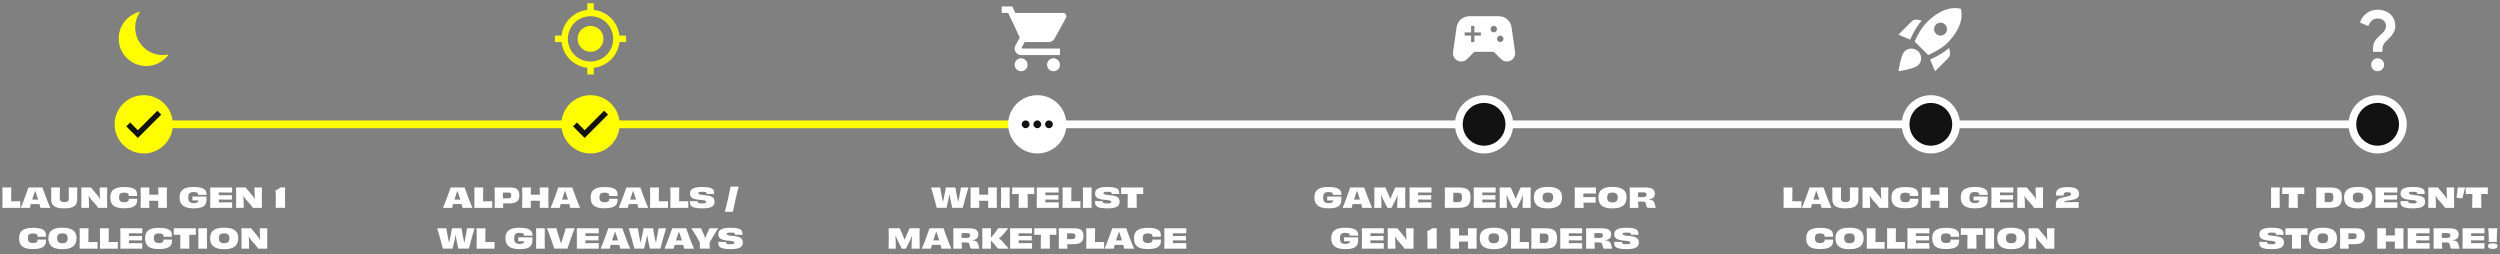 <svg width="1287" height="131" viewBox="0 0 1287 131" fill="none" xmlns="http://www.w3.org/2000/svg">
<rect x="0" y="0" width="1287" height="131" fill="#808080" stroke="none"/>
<path d="M1.235 96.5C1.277 97.508 1.291 99.384 1.291 101.75C1.291 103.99 1.249 106.09 1.235 107H10.475C10.461 106.426 10.447 105.866 10.447 105.292C10.447 104.718 10.461 104.144 10.475 103.584C8.907 103.626 7.087 103.626 5.743 103.626C5.743 103.052 5.743 102.422 5.743 101.792C5.757 99.468 5.771 97.284 5.813 96.5H1.235ZM18.092 102.758C17.672 102.758 17.14 102.758 16.58 102.744C16.874 101.806 17.196 100.854 17.476 100.014C17.742 99.286 17.952 98.67 18.106 98.18C18.26 98.67 18.456 99.3 18.736 99.986C19.044 100.84 19.352 101.806 19.646 102.758H18.092ZM25.876 107C24.63 104.298 22.334 98.068 21.816 96.5H14.634C14.144 98.054 11.876 104.326 10.686 107H15.376C15.446 106.58 15.628 105.894 15.866 105.068C16.692 105.068 17.504 105.068 18.092 105.068C18.708 105.068 19.506 105.068 20.318 105.068C20.556 105.922 20.71 106.622 20.766 107H25.876ZM35.38 96.5C35.408 98.096 35.437 100.658 35.437 102.128C35.437 103.458 34.806 104.046 33.154 104.046C31.488 104.046 30.761 103.458 30.761 102.128C30.761 100.658 30.788 98.096 30.845 96.5H26.323C26.351 97.382 26.378 98.25 26.378 99.566C26.378 100.35 26.351 101.554 26.351 102.394C26.351 105.712 27.933 107.252 33.056 107.252C38.194 107.252 39.748 105.712 39.748 102.394C39.748 101.554 39.721 100.35 39.721 99.566C39.721 98.25 39.748 97.382 39.791 96.5H35.38ZM51.305 96.5C51.375 97.27 51.417 98.922 51.417 100.49C51.431 101.106 51.459 101.834 51.529 102.604L51.501 102.618C51.249 102.072 50.927 101.554 50.605 101.078C49.415 99.594 47.203 97.144 46.881 96.5H41.869C41.925 97.914 41.911 99.524 41.911 101.75C41.911 103.99 41.883 105.586 41.869 107H45.803C45.775 106.44 45.775 105.11 45.747 103.178C45.719 102.352 45.691 101.554 45.621 100.7C45.943 101.302 46.349 101.904 46.769 102.506C48.099 104.018 50.003 106.09 50.549 107H55.169C55.127 105.642 55.127 104.06 55.127 101.736C55.127 99.51 55.155 97.62 55.183 96.5H51.305ZM66.278 100.896C66.936 100.882 67.706 100.882 68.42 100.882C69.134 100.882 69.848 100.882 70.562 100.896C70.59 100.588 70.604 100.294 70.604 100.028C70.604 97.382 68.532 96.29 63.87 96.29C59.124 96.29 56.786 97.802 56.786 101.596C56.786 105.586 58.844 107.21 63.856 107.21C68.77 107.21 70.646 105.838 70.646 102.954C70.646 102.758 70.632 102.548 70.618 102.324C69.904 102.338 69.176 102.338 68.462 102.338C67.748 102.338 66.95 102.338 66.292 102.324V102.66C66.292 103.556 65.662 104.116 63.954 104.116C62.106 104.116 61.294 103.388 61.294 101.596C61.294 99.72 62.064 99.202 63.87 99.16C65.522 99.16 66.278 99.552 66.278 100.644V100.896ZM81.442 96.5C81.484 97.466 81.498 98.964 81.512 100.21C80.784 100.238 79.972 100.238 79.16 100.238C78.362 100.238 77.55 100.238 76.822 100.21C76.822 98.964 76.836 97.48 76.878 96.5H72.384C72.454 97.97 72.454 99.538 72.454 101.75C72.454 103.976 72.454 105.488 72.384 107H76.878C76.836 106.02 76.822 104.564 76.822 103.36C77.55 103.346 78.362 103.346 79.16 103.346C79.972 103.346 80.784 103.346 81.512 103.374C81.498 104.564 81.484 106.006 81.442 107H85.936C85.894 105.488 85.866 103.976 85.866 101.75C85.866 99.538 85.894 97.956 85.936 96.5H81.442ZM106.288 101.162C105.042 101.204 103.852 101.19 102.914 101.19C101.864 101.19 100.436 101.19 99.037 101.162C99.05 101.442 99.05 101.792 99.05 102.198C99.05 102.422 99.05 102.982 99.037 103.192C99.933 103.164 101.094 103.15 102.144 103.15C101.962 104.158 101.29 104.578 99.764 104.578C97.665 104.578 96.922 103.682 96.922 101.708C96.922 99.594 97.707 98.866 99.611 98.866C101.248 98.866 101.962 99.216 101.962 100.07C101.962 100.154 101.948 100.252 101.948 100.35C102.494 100.322 103.25 100.308 104.062 100.308C104.86 100.308 105.686 100.322 106.302 100.35C106.316 100.182 106.316 100.014 106.316 99.846C106.316 97.564 104.44 96.248 99.624 96.248C94.879 96.248 92.428 97.746 92.428 101.638C92.428 105.502 94.865 107.252 99.653 107.252C105.63 107.252 106.554 105.278 106.288 101.162ZM108.205 96.5C108.261 97.9 108.261 99.524 108.261 101.75C108.261 103.99 108.261 105.572 108.205 107H119.517C119.503 106.636 119.503 106.076 119.503 105.628C119.503 105.11 119.503 104.508 119.517 104.158C117.543 104.172 114.519 104.186 112.643 104.186V102.716C114.785 102.716 117.669 102.744 119.363 102.772C119.363 102.198 119.363 100.994 119.377 100.462C117.641 100.504 114.799 100.504 112.643 100.504V99.09C114.505 99.09 117.361 99.104 119.517 99.118C119.489 98.796 119.489 98.222 119.489 97.774C119.489 97.34 119.503 96.808 119.517 96.5H108.205ZM130.971 96.5C131.041 97.27 131.083 98.922 131.083 100.49C131.097 101.106 131.125 101.834 131.195 102.604L131.167 102.618C130.915 102.072 130.593 101.554 130.271 101.078C129.081 99.594 126.869 97.144 126.547 96.5H121.535C121.591 97.914 121.577 99.524 121.577 101.75C121.577 103.99 121.549 105.586 121.535 107H125.469C125.441 106.44 125.441 105.11 125.413 103.178C125.385 102.352 125.357 101.554 125.287 100.7C125.609 101.302 126.015 101.904 126.435 102.506C127.765 104.018 129.669 106.09 130.215 107H134.835C134.793 105.642 134.793 104.06 134.793 101.736C134.793 99.51 134.821 97.62 134.849 96.5H130.971ZM141.962 107.014C142.97 106.972 143.698 106.972 144.356 106.972C145.028 106.972 145.728 106.972 146.778 107C146.736 105.544 146.722 103.976 146.722 101.75C146.722 99.51 146.736 97.76 146.778 96.5C146.512 96.514 146.106 96.514 145.672 96.514C145.308 96.514 144.93 96.514 144.482 96.5C143.754 97.06 142.872 97.62 141.85 97.984C141.892 98.572 142.004 99.482 142.004 101.75C142.004 103.99 141.99 105.53 141.962 107.014ZM19.322 121.896C19.98 121.882 20.75 121.882 21.463 121.882C22.177 121.882 22.892 121.882 23.605 121.896C23.634 121.588 23.648 121.294 23.648 121.028C23.648 118.382 21.576 117.29 16.913 117.29C12.168 117.29 9.83 118.802 9.83 122.596C9.83 126.586 11.887 128.21 16.899 128.21C21.814 128.21 23.689 126.838 23.689 123.954C23.689 123.758 23.675 123.548 23.662 123.324C22.948 123.338 22.22 123.338 21.506 123.338C20.791 123.338 19.994 123.338 19.335 123.324V123.66C19.335 124.556 18.706 125.116 16.997 125.116C15.149 125.116 14.338 124.388 14.338 122.596C14.338 120.72 15.107 120.202 16.913 120.16C18.566 120.16 19.322 120.552 19.322 121.644V121.896ZM39.4 122.596C39.4 118.858 37.006 117.22 32.12 117.22C27.234 117.22 24.91 118.858 24.91 122.596C24.91 126.306 26.968 128.28 32.106 128.28C37.258 128.28 39.4 126.306 39.4 122.596ZM32.12 125.214C30.188 125.214 29.404 124.374 29.404 122.624C29.404 120.888 30.202 120.132 32.12 120.132C34.052 120.132 34.836 120.902 34.836 122.624C34.836 124.36 34.066 125.214 32.12 125.214ZM40.986 117.5C41.028 118.508 41.042 120.384 41.042 122.75C41.042 124.99 41 127.09 40.986 128H50.226C50.212 127.426 50.198 126.866 50.198 126.292C50.198 125.718 50.212 125.144 50.226 124.584C48.658 124.626 46.838 124.626 45.494 124.626C45.494 124.052 45.494 123.422 45.494 122.792C45.508 120.468 45.522 118.284 45.564 117.5H40.986ZM51.445 117.5C51.487 118.508 51.501 120.384 51.501 122.75C51.501 124.99 51.459 127.09 51.445 128H60.685C60.671 127.426 60.657 126.866 60.657 126.292C60.657 125.718 60.671 125.144 60.685 124.584C59.117 124.626 57.297 124.626 55.953 124.626C55.953 124.052 55.953 123.422 55.953 122.792C55.967 120.468 55.981 118.284 56.023 117.5H51.445ZM61.932 117.5C61.988 118.9 61.988 120.524 61.988 122.75C61.988 124.99 61.988 126.572 61.932 128H73.244C73.23 127.636 73.23 127.076 73.23 126.628C73.23 126.11 73.23 125.508 73.244 125.158C71.27 125.172 68.246 125.186 66.37 125.186V123.716C68.512 123.716 71.396 123.744 73.09 123.772C73.09 123.198 73.09 121.994 73.104 121.462C71.368 121.504 68.526 121.504 66.37 121.504V120.09C68.232 120.09 71.088 120.104 73.244 120.118C73.216 119.796 73.216 119.222 73.216 118.774C73.216 118.34 73.23 117.808 73.244 117.5H61.932ZM84.195 121.896C84.853 121.882 85.623 121.882 86.337 121.882C87.051 121.882 87.765 121.882 88.479 121.896C88.507 121.588 88.521 121.294 88.521 121.028C88.521 118.382 86.449 117.29 81.787 117.29C77.041 117.29 74.703 118.802 74.703 122.596C74.703 126.586 76.761 128.21 81.773 128.21C86.687 128.21 88.563 126.838 88.563 123.954C88.563 123.758 88.549 123.548 88.535 123.324C87.821 123.338 87.093 123.338 86.379 123.338C85.665 123.338 84.867 123.338 84.209 123.324V123.66C84.209 124.556 83.579 125.116 81.871 125.116C80.023 125.116 79.211 124.388 79.211 122.596C79.211 120.72 79.981 120.202 81.787 120.16C83.439 120.16 84.195 120.552 84.195 121.644V121.896ZM89.433 117.5C89.447 117.934 89.447 118.578 89.447 119.166C89.447 119.74 89.447 120.44 89.433 120.902C90.623 120.874 91.785 120.874 92.863 120.86C92.849 124.192 92.821 127.272 92.779 128.014C93.437 127.972 94.417 127.972 95.131 127.972C95.845 127.972 96.853 127.972 97.469 128.014C97.427 127.258 97.413 124.178 97.413 120.86C98.491 120.874 99.653 120.874 100.829 120.902C100.801 120.44 100.801 119.74 100.801 119.166C100.801 118.578 100.801 117.92 100.829 117.5H89.433ZM106.566 128C106.538 126.418 106.524 124.948 106.524 122.736C106.524 120.496 106.524 119.04 106.566 117.5H102.086C102.128 119.054 102.128 120.524 102.128 122.75C102.128 124.976 102.128 126.432 102.086 128H106.566ZM122.662 122.596C122.662 118.858 120.268 117.22 115.382 117.22C110.496 117.22 108.172 118.858 108.172 122.596C108.172 126.306 110.23 128.28 115.368 128.28C120.52 128.28 122.662 126.306 122.662 122.596ZM115.382 125.214C113.45 125.214 112.666 124.374 112.666 122.624C112.666 120.888 113.464 120.132 115.382 120.132C117.314 120.132 118.098 120.902 118.098 122.624C118.098 124.36 117.328 125.214 115.382 125.214ZM133.726 117.5C133.796 118.27 133.838 119.922 133.838 121.49C133.852 122.106 133.88 122.834 133.95 123.604L133.922 123.618C133.67 123.072 133.348 122.554 133.026 122.078C131.836 120.594 129.624 118.144 129.302 117.5H124.29C124.346 118.914 124.332 120.524 124.332 122.75C124.332 124.99 124.304 126.586 124.29 128H128.224C128.196 127.44 128.196 126.11 128.168 124.178C128.14 123.352 128.112 122.554 128.042 121.7C128.364 122.302 128.77 122.904 129.19 123.506C130.52 125.018 132.424 127.09 132.97 128H137.59C137.548 126.642 137.548 125.06 137.548 122.736C137.548 120.51 137.576 118.62 137.604 117.5H133.726Z" fill="white"/>
<path d="M235.446 102.758C235.026 102.758 234.494 102.758 233.934 102.744C234.228 101.806 234.55 100.854 234.83 100.014C235.096 99.286 235.306 98.67 235.46 98.18C235.614 98.67 235.81 99.3 236.09 99.986C236.398 100.84 236.706 101.806 237 102.758H235.446ZM243.23 107C241.984 104.298 239.688 98.068 239.17 96.5H231.988C231.498 98.054 229.23 104.326 228.04 107H232.73C232.8 106.58 232.982 105.894 233.22 105.068C234.046 105.068 234.858 105.068 235.446 105.068C236.062 105.068 236.86 105.068 237.672 105.068C237.91 105.922 238.064 106.622 238.12 107H243.23ZM244.182 96.5C244.224 97.508 244.238 99.384 244.238 101.75C244.238 103.99 244.196 106.09 244.182 107H253.422C253.408 106.426 253.394 105.866 253.394 105.292C253.394 104.718 253.408 104.144 253.422 103.584C251.854 103.626 250.034 103.626 248.69 103.626C248.69 103.052 248.69 102.422 248.69 101.792C248.704 99.468 248.718 97.284 248.76 96.5H244.182ZM261.249 102.114C260.297 102.114 259.443 102.1 258.925 102.1C258.911 101.176 258.911 100.182 258.911 99.132C259.667 99.118 260.829 99.104 261.319 99.104C262.663 99.104 263.195 99.426 263.195 100.588C263.195 101.722 262.705 102.114 261.249 102.114ZM254.627 96.5C254.669 97.97 254.697 99.524 254.697 101.75C254.697 103.99 254.669 105.474 254.627 107H259.093C259.037 106.356 258.995 105.586 258.967 104.69C260.129 104.718 261.025 104.718 262.019 104.718C265.897 104.718 267.367 103.472 267.367 100.476C267.367 97.312 265.561 96.5 262.425 96.5H254.627ZM277.864 96.5C277.906 97.466 277.92 98.964 277.934 100.21C277.206 100.238 276.394 100.238 275.582 100.238C274.784 100.238 273.972 100.238 273.244 100.21C273.244 98.964 273.258 97.48 273.3 96.5H268.806C268.876 97.97 268.876 99.538 268.876 101.75C268.876 103.976 268.876 105.488 268.806 107H273.3C273.258 106.02 273.244 104.564 273.244 103.36C273.972 103.346 274.784 103.346 275.582 103.346C276.394 103.346 277.206 103.346 277.934 103.374C277.92 104.564 277.906 106.006 277.864 107H282.358C282.316 105.488 282.288 103.976 282.288 101.75C282.288 99.538 282.316 97.956 282.358 96.5H277.864ZM290.858 102.758C290.438 102.758 289.906 102.758 289.346 102.744C289.64 101.806 289.962 100.854 290.242 100.014C290.508 99.286 290.718 98.67 290.872 98.18C291.026 98.67 291.222 99.3 291.502 99.986C291.81 100.84 292.118 101.806 292.412 102.758H290.858ZM298.642 107C297.396 104.298 295.1 98.068 294.582 96.5H287.4C286.91 98.054 284.642 104.326 283.452 107H288.142C288.212 106.58 288.394 105.894 288.632 105.068C289.458 105.068 290.27 105.068 290.858 105.068C291.474 105.068 292.272 105.068 293.084 105.068C293.322 105.922 293.476 106.622 293.532 107H298.642ZM313.573 100.896C314.231 100.882 315.001 100.882 315.715 100.882C316.429 100.882 317.143 100.882 317.857 100.896C317.885 100.588 317.899 100.294 317.899 100.028C317.899 97.382 315.827 96.29 311.165 96.29C306.419 96.29 304.081 97.802 304.081 101.596C304.081 105.586 306.139 107.21 311.151 107.21C316.065 107.21 317.941 105.838 317.941 102.954C317.941 102.758 317.927 102.548 317.913 102.324C317.199 102.338 316.471 102.338 315.757 102.338C315.043 102.338 314.245 102.338 313.587 102.324V102.66C313.587 103.556 312.957 104.116 311.249 104.116C309.401 104.116 308.589 103.388 308.589 101.596C308.589 99.72 309.359 99.202 311.165 99.16C312.817 99.16 313.573 99.552 313.573 100.644V100.896ZM325.913 102.758C325.493 102.758 324.961 102.758 324.401 102.744C324.695 101.806 325.017 100.854 325.297 100.014C325.563 99.286 325.773 98.67 325.927 98.18C326.081 98.67 326.277 99.3 326.557 99.986C326.865 100.84 327.173 101.806 327.467 102.758H325.913ZM333.697 107C332.451 104.298 330.155 98.068 329.637 96.5H322.455C321.965 98.054 319.697 104.326 318.507 107H323.197C323.267 106.58 323.449 105.894 323.687 105.068C324.513 105.068 325.325 105.068 325.913 105.068C326.529 105.068 327.327 105.068 328.139 105.068C328.377 105.922 328.531 106.622 328.587 107H333.697ZM334.649 96.5C334.691 97.508 334.705 99.384 334.705 101.75C334.705 103.99 334.663 106.09 334.649 107H343.889C343.875 106.426 343.861 105.866 343.861 105.292C343.861 104.718 343.875 104.144 343.889 103.584C342.321 103.626 340.501 103.626 339.157 103.626C339.157 103.052 339.157 102.422 339.157 101.792C339.171 99.468 339.185 97.284 339.227 96.5H334.649ZM345.108 96.5C345.15 97.508 345.164 99.384 345.164 101.75C345.164 103.99 345.122 106.09 345.108 107H354.348C354.334 106.426 354.32 105.866 354.32 105.292C354.32 104.718 354.334 104.144 354.348 103.584C352.78 103.626 350.96 103.626 349.616 103.626C349.616 103.052 349.616 102.422 349.616 101.792C349.63 99.468 349.644 97.284 349.686 96.5H345.108ZM359.124 103.542C358.732 103.57 358.228 103.584 357.682 103.584C356.8 103.584 355.876 103.528 355.232 103.472C355.204 103.738 355.19 103.99 355.19 104.228C355.19 106.314 356.688 107.252 361.588 107.252C366.278 107.252 367.846 106.118 367.846 103.864C367.846 101.666 366.614 100.812 362.652 100.462C359.782 100.21 359.53 99.888 359.53 99.398C359.53 98.978 359.894 98.726 361.546 98.726C363.464 98.726 363.828 99.02 363.828 99.622C363.828 99.692 363.828 99.79 363.814 99.874C364.164 99.86 364.738 99.846 365.34 99.846C366.138 99.846 367.076 99.874 367.622 99.916C367.636 99.692 367.636 99.482 367.636 99.272C367.636 97.186 366.25 96.248 361.392 96.248C356.996 96.248 355.218 97.368 355.218 99.594C355.218 101.554 356.226 102.576 360.594 102.912C363.24 103.094 363.534 103.444 363.534 103.99C363.534 104.466 363.184 104.732 361.378 104.732C359.628 104.732 359.124 104.438 359.124 103.71V103.542ZM373.134 109.044C373.764 109.03 374.576 109.03 375.22 109.03C375.626 109.03 376.634 109.03 377.278 109.044C377.698 106.706 379.798 97.438 380.26 96.038C379.616 96.066 378.678 96.066 378.16 96.066C377.558 96.066 376.816 96.066 376.13 96.038C375.864 97.662 373.862 106.664 373.134 109.044ZM240.453 117.5C240.313 118.522 239.823 121.14 239.431 123.128C239.277 123.814 239.179 124.402 239.095 124.906H239.011C238.913 124.416 238.801 123.814 238.619 123.128C238.157 121.14 237.723 118.438 237.597 117.5C237.079 117.514 235.973 117.528 235.301 117.528C234.573 117.528 233.229 117.514 232.669 117.5C232.557 118.522 231.997 121.14 231.605 123.072C231.465 123.716 231.325 124.332 231.213 124.85H231.129C231.017 124.346 230.905 123.73 230.779 123.1C230.373 121.168 229.855 118.242 229.771 117.5H225.025C225.921 120.006 227.489 126.166 227.993 128C228.427 127.986 229.253 127.972 230.653 127.972C231.521 127.972 232.501 128 232.977 128C233.201 127.048 233.649 125.2 234.041 123.548C234.209 122.792 234.363 121.882 234.489 121.084H234.601C234.713 121.868 234.853 122.736 234.993 123.506C235.357 125.284 235.777 127.146 235.959 128C236.351 127.986 237.401 127.972 238.773 127.972C239.809 127.972 240.719 127.986 241.363 128C241.769 126.418 243.477 119.992 244.303 117.5H240.453ZM245.351 117.5C245.393 118.508 245.407 120.384 245.407 122.75C245.407 124.99 245.365 127.09 245.351 128H254.591C254.577 127.426 254.563 126.866 254.563 126.292C254.563 125.718 254.577 125.144 254.591 124.584C253.023 124.626 251.203 124.626 249.859 124.626C249.859 124.052 249.859 123.422 249.859 122.792C249.873 120.468 249.887 118.284 249.929 117.5H245.351ZM274.061 122.162C272.815 122.204 271.625 122.19 270.687 122.19C269.637 122.19 268.209 122.19 266.809 122.162C266.823 122.442 266.823 122.792 266.823 123.198C266.823 123.422 266.823 123.982 266.809 124.192C267.705 124.164 268.867 124.15 269.917 124.15C269.735 125.158 269.063 125.578 267.537 125.578C265.437 125.578 264.695 124.682 264.695 122.708C264.695 120.594 265.479 119.866 267.383 119.866C269.021 119.866 269.735 120.216 269.735 121.07C269.735 121.154 269.721 121.252 269.721 121.35C270.267 121.322 271.023 121.308 271.835 121.308C272.633 121.308 273.459 121.322 274.075 121.35C274.089 121.182 274.089 121.014 274.089 120.846C274.089 118.564 272.213 117.248 267.397 117.248C262.651 117.248 260.201 118.746 260.201 122.638C260.201 126.502 262.637 128.252 267.425 128.252C273.403 128.252 274.327 126.278 274.061 122.162ZM280.457 128C280.429 126.418 280.415 124.948 280.415 122.736C280.415 120.496 280.415 119.04 280.457 117.5H275.977C276.019 119.054 276.019 120.524 276.019 122.75C276.019 124.976 276.019 126.432 275.977 128H280.457ZM291.233 117.5C291.023 118.466 290.071 121.518 289.343 123.814C289.147 124.388 288.979 124.906 288.839 125.368C288.699 124.906 288.545 124.374 288.335 123.814C287.565 121.504 286.641 118.452 286.473 117.5H281.531C282.679 120.104 284.863 126.32 285.381 128C286.053 127.986 287.145 127.972 288.797 127.972C290.099 127.972 291.261 127.986 292.115 128C292.633 126.306 294.747 120.146 295.853 117.5H291.233ZM296.936 117.5C296.992 118.9 296.992 120.524 296.992 122.75C296.992 124.99 296.992 126.572 296.936 128H308.248C308.234 127.636 308.234 127.076 308.234 126.628C308.234 126.11 308.234 125.508 308.248 125.158C306.274 125.172 303.25 125.186 301.374 125.186V123.716C303.516 123.716 306.4 123.744 308.094 123.772C308.094 123.198 308.094 121.994 308.108 121.462C306.372 121.504 303.53 121.504 301.374 121.504V120.09C303.236 120.09 306.092 120.104 308.248 120.118C308.22 119.796 308.22 119.222 308.22 118.774C308.22 118.34 308.234 117.808 308.248 117.5H296.936ZM316.622 123.758C316.202 123.758 315.67 123.758 315.11 123.744C315.404 122.806 315.726 121.854 316.006 121.014C316.272 120.286 316.482 119.67 316.636 119.18C316.79 119.67 316.986 120.3 317.266 120.986C317.574 121.84 317.882 122.806 318.176 123.758H316.622ZM324.406 128C323.16 125.298 320.864 119.068 320.346 117.5H313.164C312.674 119.054 310.406 125.326 309.216 128H313.906C313.976 127.58 314.158 126.894 314.396 126.068C315.222 126.068 316.034 126.068 316.622 126.068C317.238 126.068 318.036 126.068 318.848 126.068C319.086 126.922 319.24 127.622 319.296 128H324.406ZM339.054 117.5C338.914 118.522 338.424 121.14 338.032 123.128C337.878 123.814 337.78 124.402 337.696 124.906H337.612C337.514 124.416 337.402 123.814 337.22 123.128C336.758 121.14 336.324 118.438 336.198 117.5C335.68 117.514 334.574 117.528 333.902 117.528C333.174 117.528 331.83 117.514 331.27 117.5C331.158 118.522 330.598 121.14 330.206 123.072C330.066 123.716 329.926 124.332 329.814 124.85H329.73C329.618 124.346 329.506 123.73 329.38 123.1C328.974 121.168 328.456 118.242 328.372 117.5H323.626C324.522 120.006 326.09 126.166 326.594 128C327.028 127.986 327.854 127.972 329.254 127.972C330.122 127.972 331.102 128 331.578 128C331.802 127.048 332.25 125.2 332.642 123.548C332.81 122.792 332.964 121.882 333.09 121.084H333.202C333.314 121.868 333.454 122.736 333.594 123.506C333.958 125.284 334.378 127.146 334.56 128C334.952 127.986 336.002 127.972 337.374 127.972C338.41 127.972 339.32 127.986 339.964 128C340.37 126.418 342.078 119.992 342.904 117.5H339.054ZM349.503 123.758C349.083 123.758 348.551 123.758 347.991 123.744C348.285 122.806 348.607 121.854 348.887 121.014C349.153 120.286 349.363 119.67 349.517 119.18C349.671 119.67 349.867 120.3 350.147 120.986C350.455 121.84 350.763 122.806 351.057 123.758H349.503ZM357.287 128C356.041 125.298 353.745 119.068 353.227 117.5H346.045C345.555 119.054 343.287 125.326 342.097 128H346.787C346.857 127.58 347.039 126.894 347.277 126.068C348.103 126.068 348.915 126.068 349.503 126.068C350.119 126.068 350.917 126.068 351.729 126.068C351.967 126.922 352.121 127.622 352.177 128H357.287ZM365.286 117.5C365.076 118.06 364.32 119.46 363.816 120.622C363.48 121.322 363.27 121.938 363.116 122.442H362.976C362.794 121.924 362.556 121.28 362.248 120.552C361.772 119.418 361.114 118.06 360.848 117.5H355.85C357.082 119.166 359.546 123.296 360.316 124.836C360.316 126.39 360.288 127.58 360.246 128.014C360.918 127.986 361.996 127.986 362.794 127.986C363.62 127.986 364.67 127.986 365.356 128.014C365.342 127.594 365.314 126.418 365.3 124.892C366.084 123.408 368.534 119.236 369.766 117.5H365.286ZM373.692 124.542C373.3 124.57 372.796 124.584 372.25 124.584C371.368 124.584 370.444 124.528 369.8 124.472C369.772 124.738 369.758 124.99 369.758 125.228C369.758 127.314 371.256 128.252 376.156 128.252C380.846 128.252 382.414 127.118 382.414 124.864C382.414 122.666 381.182 121.812 377.22 121.462C374.35 121.21 374.098 120.888 374.098 120.398C374.098 119.978 374.462 119.726 376.114 119.726C378.032 119.726 378.396 120.02 378.396 120.622C378.396 120.692 378.396 120.79 378.382 120.874C378.732 120.86 379.306 120.846 379.908 120.846C380.706 120.846 381.644 120.874 382.19 120.916C382.204 120.692 382.204 120.482 382.204 120.272C382.204 118.186 380.818 117.248 375.96 117.248C371.564 117.248 369.786 118.368 369.786 120.594C369.786 122.554 370.794 123.576 375.162 123.912C377.808 124.094 378.102 124.444 378.102 124.99C378.102 125.466 377.752 125.732 375.946 125.732C374.196 125.732 373.692 125.438 373.692 124.71V124.542Z" fill="white"/>
<path d="M494.707 96.5C494.567 97.522 494.077 100.14 493.685 102.128C493.531 102.814 493.433 103.402 493.349 103.906H493.265C493.167 103.416 493.055 102.814 492.873 102.128C492.411 100.14 491.977 97.438 491.851 96.5C491.333 96.514 490.227 96.528 489.555 96.528C488.827 96.528 487.483 96.514 486.923 96.5C486.811 97.522 486.251 100.14 485.859 102.072C485.719 102.716 485.579 103.332 485.467 103.85H485.383C485.271 103.346 485.159 102.73 485.033 102.1C484.627 100.168 484.109 97.242 484.025 96.5H479.279C480.175 99.006 481.743 105.166 482.247 107C482.681 106.986 483.507 106.972 484.907 106.972C485.775 106.972 486.755 107 487.231 107C487.455 106.048 487.903 104.2 488.295 102.548C488.463 101.792 488.617 100.882 488.743 100.084H488.855C488.967 100.868 489.107 101.736 489.247 102.506C489.611 104.284 490.031 106.146 490.213 107C490.605 106.986 491.655 106.972 493.027 106.972C494.063 106.972 494.973 106.986 495.617 107C496.023 105.418 497.731 98.992 498.557 96.5H494.707ZM508.691 96.5C508.733 97.466 508.747 98.964 508.761 100.21C508.033 100.238 507.221 100.238 506.409 100.238C505.611 100.238 504.799 100.238 504.071 100.21C504.071 98.964 504.085 97.48 504.127 96.5H499.633C499.703 97.97 499.703 99.538 499.703 101.75C499.703 103.976 499.703 105.488 499.633 107H504.127C504.085 106.02 504.071 104.564 504.071 103.36C504.799 103.346 505.611 103.346 506.409 103.346C507.221 103.346 508.033 103.346 508.761 103.374C508.747 104.564 508.733 106.006 508.691 107H513.185C513.143 105.488 513.115 103.976 513.115 101.75C513.115 99.538 513.143 97.956 513.185 96.5H508.691ZM519.795 107C519.767 105.418 519.753 103.948 519.753 101.736C519.753 99.496 519.753 98.04 519.795 96.5H515.315C515.357 98.054 515.357 99.524 515.357 101.75C515.357 103.976 515.357 105.432 515.315 107H519.795ZM521.05 96.5C521.064 96.934 521.064 97.578 521.064 98.166C521.064 98.74 521.064 99.44 521.05 99.902C522.24 99.874 523.402 99.874 524.48 99.86C524.466 103.192 524.438 106.272 524.396 107.014C525.054 106.972 526.034 106.972 526.748 106.972C527.462 106.972 528.47 106.972 529.086 107.014C529.044 106.258 529.03 103.178 529.03 99.86C530.108 99.874 531.27 99.874 532.446 99.902C532.418 99.44 532.418 98.74 532.418 98.166C532.418 97.578 532.418 96.92 532.446 96.5H521.05ZM533.704 96.5C533.76 97.9 533.76 99.524 533.76 101.75C533.76 103.99 533.76 105.572 533.704 107H545.016C545.002 106.636 545.002 106.076 545.002 105.628C545.002 105.11 545.002 104.508 545.016 104.158C543.042 104.172 540.018 104.186 538.142 104.186V102.716C540.284 102.716 543.168 102.744 544.862 102.772C544.862 102.198 544.862 100.994 544.876 100.462C543.14 100.504 540.298 100.504 538.142 100.504V99.09C540.004 99.09 542.86 99.104 545.016 99.118C544.988 98.796 544.988 98.222 544.988 97.774C544.988 97.34 545.002 96.808 545.016 96.5H533.704ZM546.992 96.5C547.034 97.508 547.048 99.384 547.048 101.75C547.048 103.99 547.006 106.09 546.992 107H556.232C556.218 106.426 556.204 105.866 556.204 105.292C556.204 104.718 556.218 104.144 556.232 103.584C554.664 103.626 552.844 103.626 551.5 103.626C551.5 103.052 551.5 102.422 551.5 101.792C551.514 99.468 551.528 97.284 551.57 96.5H546.992ZM561.959 107C561.931 105.418 561.917 103.948 561.917 101.736C561.917 99.496 561.917 98.04 561.959 96.5H557.479C557.521 98.054 557.521 99.524 557.521 101.75C557.521 103.976 557.521 105.432 557.479 107H561.959ZM567.653 103.542C567.261 103.57 566.757 103.584 566.211 103.584C565.329 103.584 564.405 103.528 563.761 103.472C563.733 103.738 563.719 103.99 563.719 104.228C563.719 106.314 565.217 107.252 570.117 107.252C574.807 107.252 576.375 106.118 576.375 103.864C576.375 101.666 575.143 100.812 571.181 100.462C568.311 100.21 568.059 99.888 568.059 99.398C568.059 98.978 568.423 98.726 570.075 98.726C571.993 98.726 572.357 99.02 572.357 99.622C572.357 99.692 572.357 99.79 572.343 99.874C572.693 99.86 573.267 99.846 573.869 99.846C574.667 99.846 575.605 99.874 576.151 99.916C576.165 99.692 576.165 99.482 576.165 99.272C576.165 97.186 574.779 96.248 569.921 96.248C565.525 96.248 563.747 97.368 563.747 99.594C563.747 101.554 564.755 102.576 569.123 102.912C571.769 103.094 572.063 103.444 572.063 103.99C572.063 104.466 571.713 104.732 569.907 104.732C568.157 104.732 567.653 104.438 567.653 103.71V103.542ZM577.146 96.5C577.16 96.934 577.16 97.578 577.16 98.166C577.16 98.74 577.16 99.44 577.146 99.902C578.336 99.874 579.498 99.874 580.576 99.86C580.562 103.192 580.534 106.272 580.492 107.014C581.15 106.972 582.13 106.972 582.844 106.972C583.558 106.972 584.566 106.972 585.182 107.014C585.14 106.258 585.126 103.178 585.126 99.86C586.204 99.874 587.366 99.874 588.542 99.902C588.514 99.44 588.514 98.74 588.514 98.166C588.514 97.578 588.514 96.92 588.542 96.5H577.146ZM473.465 128C473.395 126.488 473.381 124.962 473.381 122.736C473.381 120.44 473.409 118.872 473.437 117.5H468.285C467.865 118.494 467.151 120.09 466.395 121.756C466.199 122.246 465.961 122.862 465.737 123.478C465.499 122.862 465.261 122.246 465.051 121.756C464.253 120.034 463.595 118.508 463.175 117.5H457.477C457.519 118.872 457.533 120.44 457.533 122.736C457.533 124.962 457.519 126.488 457.449 128H461.173C461.117 126.502 461.089 125.186 461.075 123.464C461.061 122.708 461.019 121.98 460.977 121.252L461.047 121.238C461.299 121.966 461.593 122.722 461.873 123.296L464.239 128H466.353L468.565 123.548C468.845 122.974 469.125 122.218 469.391 121.448L469.461 121.462C469.419 122.204 469.377 122.974 469.377 123.646C469.363 125.284 469.321 126.516 469.265 128H473.465ZM481.975 123.758C481.555 123.758 481.023 123.758 480.463 123.744C480.757 122.806 481.079 121.854 481.359 121.014C481.625 120.286 481.835 119.67 481.989 119.18C482.143 119.67 482.339 120.3 482.619 120.986C482.927 121.84 483.235 122.806 483.529 123.758H481.975ZM489.759 128C488.513 125.298 486.217 119.068 485.699 117.5H478.517C478.027 119.054 475.759 125.326 474.569 128H479.259C479.329 127.58 479.511 126.894 479.749 126.068C480.575 126.068 481.387 126.068 481.975 126.068C482.591 126.068 483.389 126.068 484.201 126.068C484.439 126.922 484.593 127.622 484.649 128H489.759ZM497.67 122.484C496.592 122.484 495.612 122.484 495.024 122.456C495.01 121.672 495.01 120.846 495.01 120.034C495.836 120.006 497.068 119.992 497.558 119.992C498.874 119.992 499.42 120.244 499.42 121.224C499.42 122.092 498.916 122.484 497.67 122.484ZM500.568 123.632C502.766 123.352 503.648 122.484 503.648 120.608C503.648 118.41 501.968 117.5 498.804 117.5H490.74C490.782 119.012 490.81 120.524 490.81 122.75C490.81 125.004 490.768 126.474 490.74 128H495.22C495.136 127.216 495.08 126.096 495.052 124.78H497.376C498.692 124.78 498.958 125.074 499.266 126.642C499.504 127.818 499.672 128 500.358 128H504.166C504.012 127.552 503.816 126.684 503.606 125.9C503.242 124.374 502.444 123.926 500.568 123.716V123.632ZM513.818 117.5C513.356 118.242 512.768 119.222 511.69 120.552C511.228 121.112 510.696 121.686 510.192 122.26H510.094C510.094 120.51 510.094 118.928 510.164 117.5H505.656C505.712 119.068 505.726 120.524 505.726 122.75C505.726 124.976 505.712 126.404 505.656 128H510.164C510.108 126.768 510.094 125.48 510.094 124.01H510.22C511.228 124.822 512.446 126.432 513.314 127.51C513.552 127.874 513.818 128 514.42 128H519.236C518.83 127.552 518.102 126.586 516.422 124.682C515.778 123.828 515.05 123.184 514.112 122.834C515.778 121.798 517.85 118.984 519.068 117.5H513.818ZM519.984 117.5C520.04 118.9 520.04 120.524 520.04 122.75C520.04 124.99 520.04 126.572 519.984 128H531.296C531.282 127.636 531.282 127.076 531.282 126.628C531.282 126.11 531.282 125.508 531.296 125.158C529.322 125.172 526.298 125.186 524.422 125.186V123.716C526.564 123.716 529.448 123.744 531.142 123.772C531.142 123.198 531.142 121.994 531.156 121.462C529.42 121.504 526.578 121.504 524.422 121.504V120.09C526.284 120.09 529.14 120.104 531.296 120.118C531.268 119.796 531.268 119.222 531.268 118.774C531.268 118.34 531.282 117.808 531.296 117.5H519.984ZM532.432 117.5C532.446 117.934 532.446 118.578 532.446 119.166C532.446 119.74 532.446 120.44 532.432 120.902C533.622 120.874 534.784 120.874 535.862 120.86C535.848 124.192 535.82 127.272 535.778 128.014C536.436 127.972 537.416 127.972 538.13 127.972C538.844 127.972 539.852 127.972 540.468 128.014C540.426 127.258 540.412 124.178 540.412 120.86C541.49 120.874 542.652 120.874 543.828 120.902C543.8 120.44 543.8 119.74 543.8 119.166C543.8 118.578 543.8 117.92 543.828 117.5H532.432ZM551.665 123.114C550.713 123.114 549.859 123.1 549.341 123.1C549.327 122.176 549.327 121.182 549.327 120.132C550.083 120.118 551.245 120.104 551.735 120.104C553.079 120.104 553.611 120.426 553.611 121.588C553.611 122.722 553.121 123.114 551.665 123.114ZM545.043 117.5C545.085 118.97 545.113 120.524 545.113 122.75C545.113 124.99 545.085 126.474 545.043 128H549.509C549.453 127.356 549.411 126.586 549.383 125.69C550.545 125.718 551.441 125.718 552.435 125.718C556.313 125.718 557.783 124.472 557.783 121.476C557.783 118.312 555.977 117.5 552.841 117.5H545.043ZM559.194 117.5C559.236 118.508 559.25 120.384 559.25 122.75C559.25 124.99 559.208 127.09 559.194 128H568.434C568.42 127.426 568.406 126.866 568.406 126.292C568.406 125.718 568.42 125.144 568.434 124.584C566.866 124.626 565.046 124.626 563.702 124.626C563.702 124.052 563.702 123.422 563.702 122.792C563.716 120.468 563.73 118.284 563.772 117.5H559.194ZM576.051 123.758C575.631 123.758 575.099 123.758 574.539 123.744C574.833 122.806 575.155 121.854 575.435 121.014C575.701 120.286 575.911 119.67 576.065 119.18C576.219 119.67 576.415 120.3 576.695 120.986C577.003 121.84 577.311 122.806 577.605 123.758H576.051ZM583.835 128C582.589 125.298 580.293 119.068 579.775 117.5H572.593C572.103 119.054 569.835 125.326 568.645 128H573.335C573.405 127.58 573.587 126.894 573.825 126.068C574.651 126.068 575.463 126.068 576.051 126.068C576.667 126.068 577.465 126.068 578.277 126.068C578.515 126.922 578.669 127.622 578.725 128H583.835ZM593.283 121.896C593.941 121.882 594.711 121.882 595.425 121.882C596.139 121.882 596.853 121.882 597.567 121.896C597.595 121.588 597.609 121.294 597.609 121.028C597.609 118.382 595.537 117.29 590.875 117.29C586.129 117.29 583.791 118.802 583.791 122.596C583.791 126.586 585.849 128.21 590.861 128.21C595.775 128.21 597.651 126.838 597.651 123.954C597.651 123.758 597.637 123.548 597.623 123.324C596.909 123.338 596.181 123.338 595.467 123.338C594.753 123.338 593.955 123.338 593.297 123.324V123.66C593.297 124.556 592.667 125.116 590.959 125.116C589.111 125.116 588.299 124.388 588.299 122.596C588.299 120.72 589.069 120.202 590.875 120.16C592.527 120.16 593.283 120.552 593.283 121.644V121.896ZM599.39 117.5C599.446 118.9 599.446 120.524 599.446 122.75C599.446 124.99 599.446 126.572 599.39 128H610.702C610.688 127.636 610.688 127.076 610.688 126.628C610.688 126.11 610.688 125.508 610.702 125.158C608.728 125.172 605.704 125.186 603.828 125.186V123.716C605.97 123.716 608.854 123.744 610.548 123.772C610.548 123.198 610.548 121.994 610.562 121.462C608.826 121.504 605.984 121.504 603.828 121.504V120.09C605.69 120.09 608.546 120.104 610.702 120.118C610.674 119.796 610.674 119.222 610.674 118.774C610.674 118.34 610.688 117.808 610.702 117.5H599.39Z" fill="white"/>
<path d="M690.517 101.162C689.271 101.204 688.081 101.19 687.143 101.19C686.093 101.19 684.665 101.19 683.265 101.162C683.279 101.442 683.279 101.792 683.279 102.198C683.279 102.422 683.279 102.982 683.265 103.192C684.161 103.164 685.323 103.15 686.373 103.15C686.191 104.158 685.519 104.578 683.993 104.578C681.893 104.578 681.151 103.682 681.151 101.708C681.151 99.594 681.935 98.866 683.839 98.866C685.477 98.866 686.191 99.216 686.191 100.07C686.191 100.154 686.177 100.252 686.177 100.35C686.723 100.322 687.479 100.308 688.291 100.308C689.089 100.308 689.915 100.322 690.531 100.35C690.545 100.182 690.545 100.014 690.545 99.846C690.545 97.564 688.669 96.248 683.853 96.248C679.107 96.248 676.657 97.746 676.657 101.638C676.657 105.502 679.093 107.252 683.881 107.252C689.859 107.252 690.783 105.278 690.517 101.162ZM698.557 102.758C698.137 102.758 697.605 102.758 697.045 102.744C697.339 101.806 697.661 100.854 697.941 100.014C698.207 99.286 698.417 98.67 698.571 98.18C698.725 98.67 698.921 99.3 699.201 99.986C699.509 100.84 699.817 101.806 700.111 102.758H698.557ZM706.341 107C705.095 104.298 702.799 98.068 702.281 96.5H695.099C694.609 98.054 692.341 104.326 691.151 107H695.841C695.911 106.58 696.093 105.894 696.331 105.068C697.157 105.068 697.969 105.068 698.557 105.068C699.173 105.068 699.971 105.068 700.783 105.068C701.021 105.922 701.175 106.622 701.231 107H706.341ZM723.475 107C723.405 105.488 723.391 103.962 723.391 101.736C723.391 99.44 723.419 97.872 723.447 96.5H718.295C717.875 97.494 717.161 99.09 716.405 100.756C716.209 101.246 715.971 101.862 715.747 102.478C715.509 101.862 715.271 101.246 715.061 100.756C714.263 99.034 713.605 97.508 713.185 96.5H707.487C707.529 97.872 707.543 99.44 707.543 101.736C707.543 103.962 707.529 105.488 707.459 107H711.183C711.127 105.502 711.099 104.186 711.085 102.464C711.071 101.708 711.029 100.98 710.987 100.252L711.057 100.238C711.309 100.966 711.603 101.722 711.883 102.296L714.249 107H716.363L718.575 102.548C718.855 101.974 719.135 101.218 719.401 100.448L719.471 100.462C719.429 101.204 719.387 101.974 719.387 102.646C719.373 104.284 719.331 105.516 719.275 107H723.475ZM725.615 96.5C725.671 97.9 725.671 99.524 725.671 101.75C725.671 103.99 725.671 105.572 725.615 107H736.927C736.913 106.636 736.913 106.076 736.913 105.628C736.913 105.11 736.913 104.508 736.927 104.158C734.953 104.172 731.929 104.186 730.053 104.186V102.716C732.195 102.716 735.079 102.744 736.773 102.772C736.773 102.198 736.773 100.994 736.787 100.462C735.051 100.504 732.209 100.504 730.053 100.504V99.09C731.915 99.09 734.771 99.104 736.927 99.118C736.899 98.796 736.899 98.222 736.899 97.774C736.899 97.34 736.913 96.808 736.927 96.5H725.615ZM750.364 104.088C749.538 104.088 748.922 104.102 748.166 104.032C748.152 103.444 748.152 102.73 748.152 101.778C748.152 100.952 748.166 100.07 748.18 99.258C748.894 99.23 749.608 99.216 750.378 99.216C751.946 99.216 752.632 99.65 752.632 101.582C752.632 103.584 751.904 104.088 750.364 104.088ZM743.784 96.5C743.826 97.9 743.84 99.538 743.84 101.764C743.84 103.99 743.826 105.53 743.784 107H750.756C755.474 107 757.028 105.53 757.028 101.47C757.028 97.746 755.32 96.5 750.812 96.5H743.784ZM758.66 96.5C758.716 97.9 758.716 99.524 758.716 101.75C758.716 103.99 758.716 105.572 758.66 107H769.972C769.958 106.636 769.958 106.076 769.958 105.628C769.958 105.11 769.958 104.508 769.972 104.158C767.998 104.172 764.974 104.186 763.098 104.186V102.716C765.24 102.716 768.124 102.744 769.818 102.772C769.818 102.198 769.818 100.994 769.832 100.462C768.096 100.504 765.254 100.504 763.098 100.504V99.09C764.96 99.09 767.816 99.104 769.972 99.118C769.944 98.796 769.944 98.222 769.944 97.774C769.944 97.34 769.958 96.808 769.972 96.5H758.66ZM788.02 107C787.95 105.488 787.936 103.962 787.936 101.736C787.936 99.44 787.964 97.872 787.992 96.5H782.84C782.42 97.494 781.706 99.09 780.95 100.756C780.754 101.246 780.516 101.862 780.292 102.478C780.054 101.862 779.816 101.246 779.606 100.756C778.808 99.034 778.15 97.508 777.73 96.5H772.032C772.074 97.872 772.088 99.44 772.088 101.736C772.088 103.962 772.074 105.488 772.004 107H775.728C775.672 105.502 775.644 104.186 775.63 102.464C775.616 101.708 775.574 100.98 775.532 100.252L775.602 100.238C775.854 100.966 776.148 101.722 776.428 102.296L778.794 107H780.908L783.12 102.548C783.4 101.974 783.68 101.218 783.946 100.448L784.016 100.462C783.974 101.204 783.932 101.974 783.932 102.646C783.918 104.284 783.876 105.516 783.82 107H788.02ZM804.132 101.596C804.132 97.858 801.738 96.22 796.852 96.22C791.966 96.22 789.642 97.858 789.642 101.596C789.642 105.306 791.7 107.28 796.838 107.28C801.99 107.28 804.132 105.306 804.132 101.596ZM796.852 104.214C794.92 104.214 794.136 103.374 794.136 101.624C794.136 99.888 794.934 99.132 796.852 99.132C798.784 99.132 799.568 99.902 799.568 101.624C799.568 103.36 798.798 104.214 796.852 104.214ZM815.12 99.608C817.01 99.608 819.264 99.622 821.574 99.636C821.56 99.23 821.546 98.642 821.546 98.096C821.546 97.55 821.574 96.92 821.588 96.5H810.668C810.696 97.942 810.696 99.524 810.696 101.75C810.696 103.976 810.682 105.544 810.64 107H815.274C815.218 106.16 815.19 105.25 815.162 104.326C817.374 104.326 819.544 104.354 821.42 104.354C821.42 103.598 821.42 102.17 821.448 101.442C819.53 101.498 817.36 101.498 815.12 101.498V101.204V99.608ZM837.368 101.596C837.368 97.858 834.974 96.22 830.088 96.22C825.202 96.22 822.878 97.858 822.878 101.596C822.878 105.306 824.936 107.28 830.074 107.28C835.226 107.28 837.368 105.306 837.368 101.596ZM830.088 104.214C828.156 104.214 827.372 103.374 827.372 101.624C827.372 99.888 828.17 99.132 830.088 99.132C832.02 99.132 832.804 99.902 832.804 101.624C832.804 103.36 832.034 104.214 830.088 104.214ZM845.912 101.484C844.834 101.484 843.854 101.484 843.266 101.456C843.252 100.672 843.252 99.846 843.252 99.034C844.078 99.006 845.31 98.992 845.8 98.992C847.116 98.992 847.662 99.244 847.662 100.224C847.662 101.092 847.158 101.484 845.912 101.484ZM848.81 102.632C851.008 102.352 851.89 101.484 851.89 99.608C851.89 97.41 850.21 96.5 847.046 96.5H838.982C839.024 98.012 839.052 99.524 839.052 101.75C839.052 104.004 839.01 105.474 838.982 107H843.462C843.378 106.216 843.322 105.096 843.294 103.78H845.618C846.934 103.78 847.2 104.074 847.508 105.642C847.746 106.818 847.914 107 848.6 107H852.408C852.254 106.552 852.058 105.684 851.848 104.9C851.484 103.374 850.686 102.926 848.81 102.716V102.632ZM699.158 122.162C697.912 122.204 696.722 122.19 695.784 122.19C694.734 122.19 693.306 122.19 691.906 122.162C691.92 122.442 691.92 122.792 691.92 123.198C691.92 123.422 691.92 123.982 691.906 124.192C692.802 124.164 693.964 124.15 695.014 124.15C694.832 125.158 694.16 125.578 692.634 125.578C690.534 125.578 689.792 124.682 689.792 122.708C689.792 120.594 690.576 119.866 692.48 119.866C694.118 119.866 694.832 120.216 694.832 121.07C694.832 121.154 694.818 121.252 694.818 121.35C695.364 121.322 696.12 121.308 696.932 121.308C697.73 121.308 698.556 121.322 699.172 121.35C699.186 121.182 699.186 121.014 699.186 120.846C699.186 118.564 697.31 117.248 692.494 117.248C687.748 117.248 685.298 118.746 685.298 122.638C685.298 126.502 687.734 128.252 692.522 128.252C698.5 128.252 699.424 126.278 699.158 122.162ZM701.074 117.5C701.13 118.9 701.13 120.524 701.13 122.75C701.13 124.99 701.13 126.572 701.074 128H712.386C712.372 127.636 712.372 127.076 712.372 126.628C712.372 126.11 712.372 125.508 712.386 125.158C710.412 125.172 707.388 125.186 705.512 125.186V123.716C707.654 123.716 710.538 123.744 712.232 123.772C712.232 123.198 712.232 121.994 712.246 121.462C710.51 121.504 707.668 121.504 705.512 121.504V120.09C707.374 120.09 710.23 120.104 712.386 120.118C712.358 119.796 712.358 119.222 712.358 118.774C712.358 118.34 712.372 117.808 712.386 117.5H701.074ZM723.84 117.5C723.91 118.27 723.952 119.922 723.952 121.49C723.966 122.106 723.994 122.834 724.064 123.604L724.036 123.618C723.784 123.072 723.462 122.554 723.14 122.078C721.95 120.594 719.738 118.144 719.416 117.5H714.404C714.46 118.914 714.446 120.524 714.446 122.75C714.446 124.99 714.418 126.586 714.404 128H718.338C718.31 127.44 718.31 126.11 718.282 124.178C718.254 123.352 718.226 122.554 718.156 121.7C718.478 122.302 718.884 122.904 719.304 123.506C720.634 125.018 722.538 127.09 723.084 128H727.704C727.662 126.642 727.662 125.06 727.662 122.736C727.662 120.51 727.69 118.62 727.718 117.5H723.84ZM734.831 128.014C735.839 127.972 736.567 127.972 737.225 127.972C737.897 127.972 738.597 127.972 739.647 128C739.605 126.544 739.591 124.976 739.591 122.75C739.591 120.51 739.605 118.76 739.647 117.5C739.381 117.514 738.975 117.514 738.541 117.514C738.177 117.514 737.799 117.514 737.351 117.5C736.623 118.06 735.741 118.62 734.719 118.984C734.761 119.572 734.873 120.482 734.873 122.75C734.873 124.99 734.859 126.53 734.831 128.014ZM755.686 117.5C755.728 118.466 755.742 119.964 755.756 121.21C755.028 121.238 754.216 121.238 753.404 121.238C752.606 121.238 751.794 121.238 751.066 121.21C751.066 119.964 751.08 118.48 751.122 117.5H746.628C746.698 118.97 746.698 120.538 746.698 122.75C746.698 124.976 746.698 126.488 746.628 128H751.122C751.08 127.02 751.066 125.564 751.066 124.36C751.794 124.346 752.606 124.346 753.404 124.346C754.216 124.346 755.028 124.346 755.756 124.374C755.742 125.564 755.728 127.006 755.686 128H760.18C760.138 126.488 760.11 124.976 760.11 122.75C760.11 120.538 760.138 118.956 760.18 117.5H755.686ZM776.282 122.596C776.282 118.858 773.888 117.22 769.002 117.22C764.116 117.22 761.792 118.858 761.792 122.596C761.792 126.306 763.85 128.28 768.988 128.28C774.14 128.28 776.282 126.306 776.282 122.596ZM769.002 125.214C767.07 125.214 766.286 124.374 766.286 122.624C766.286 120.888 767.084 120.132 769.002 120.132C770.934 120.132 771.718 120.902 771.718 122.624C771.718 124.36 770.948 125.214 769.002 125.214ZM777.868 117.5C777.91 118.508 777.924 120.384 777.924 122.75C777.924 124.99 777.882 127.09 777.868 128H787.108C787.094 127.426 787.08 126.866 787.08 126.292C787.08 125.718 787.094 125.144 787.108 124.584C785.54 124.626 783.72 124.626 782.376 124.626C782.376 124.052 782.376 123.422 782.376 122.792C782.39 120.468 782.404 118.284 782.446 117.5H777.868ZM794.893 125.088C794.067 125.088 793.451 125.102 792.695 125.032C792.681 124.444 792.681 123.73 792.681 122.778C792.681 121.952 792.695 121.07 792.709 120.258C793.423 120.23 794.137 120.216 794.907 120.216C796.475 120.216 797.161 120.65 797.161 122.582C797.161 124.584 796.433 125.088 794.893 125.088ZM788.313 117.5C788.355 118.9 788.369 120.538 788.369 122.764C788.369 124.99 788.355 126.53 788.313 128H795.285C800.003 128 801.557 126.53 801.557 122.47C801.557 118.746 799.849 117.5 795.341 117.5H788.313ZM803.189 117.5C803.245 118.9 803.245 120.524 803.245 122.75C803.245 124.99 803.245 126.572 803.189 128H814.501C814.487 127.636 814.487 127.076 814.487 126.628C814.487 126.11 814.487 125.508 814.501 125.158C812.527 125.172 809.503 125.186 807.627 125.186V123.716C809.769 123.716 812.653 123.744 814.347 123.772C814.347 123.198 814.347 121.994 814.361 121.462C812.625 121.504 809.783 121.504 807.627 121.504V120.09C809.489 120.09 812.345 120.104 814.501 120.118C814.473 119.796 814.473 119.222 814.473 118.774C814.473 118.34 814.487 117.808 814.501 117.5H803.189ZM823.435 122.484C822.357 122.484 821.377 122.484 820.789 122.456C820.775 121.672 820.775 120.846 820.775 120.034C821.601 120.006 822.833 119.992 823.323 119.992C824.639 119.992 825.185 120.244 825.185 121.224C825.185 122.092 824.681 122.484 823.435 122.484ZM826.333 123.632C828.531 123.352 829.413 122.484 829.413 120.608C829.413 118.41 827.733 117.5 824.569 117.5H816.505C816.547 119.012 816.575 120.524 816.575 122.75C816.575 125.004 816.533 126.474 816.505 128H820.985C820.901 127.216 820.845 126.096 820.817 124.78H823.141C824.457 124.78 824.723 125.074 825.031 126.642C825.269 127.818 825.437 128 826.123 128H829.931C829.777 127.552 829.581 126.684 829.371 125.9C829.007 124.374 828.209 123.926 826.333 123.716V123.632ZM834.937 124.542C834.545 124.57 834.041 124.584 833.495 124.584C832.613 124.584 831.689 124.528 831.045 124.472C831.017 124.738 831.003 124.99 831.003 125.228C831.003 127.314 832.501 128.252 837.401 128.252C842.091 128.252 843.659 127.118 843.659 124.864C843.659 122.666 842.427 121.812 838.465 121.462C835.595 121.21 835.343 120.888 835.343 120.398C835.343 119.978 835.707 119.726 837.359 119.726C839.277 119.726 839.641 120.02 839.641 120.622C839.641 120.692 839.641 120.79 839.627 120.874C839.977 120.86 840.551 120.846 841.153 120.846C841.951 120.846 842.889 120.874 843.435 120.916C843.449 120.692 843.449 120.482 843.449 120.272C843.449 118.186 842.063 117.248 837.205 117.248C832.809 117.248 831.031 118.368 831.031 120.594C831.031 122.554 832.039 123.576 836.407 123.912C839.053 124.094 839.347 124.444 839.347 124.99C839.347 125.466 838.997 125.732 837.191 125.732C835.441 125.732 834.937 125.438 834.937 124.71V124.542Z" fill="white"/>
<path d="M918.173 96.5C918.215 97.508 918.229 99.384 918.229 101.75C918.229 103.99 918.187 106.09 918.173 107H927.413C927.399 106.426 927.385 105.866 927.385 105.292C927.385 104.718 927.399 104.144 927.413 103.584C925.845 103.626 924.025 103.626 922.681 103.626C922.681 103.052 922.681 102.422 922.681 101.792C922.695 99.468 922.709 97.284 922.751 96.5H918.173ZM935.03 102.758C934.61 102.758 934.078 102.758 933.518 102.744C933.812 101.806 934.134 100.854 934.414 100.014C934.68 99.286 934.89 98.67 935.044 98.18C935.198 98.67 935.394 99.3 935.674 99.986C935.982 100.84 936.29 101.806 936.584 102.758H935.03ZM942.814 107C941.568 104.298 939.272 98.068 938.754 96.5H931.572C931.082 98.054 928.814 104.326 927.624 107H932.314C932.384 106.58 932.566 105.894 932.804 105.068C933.63 105.068 934.442 105.068 935.03 105.068C935.646 105.068 936.444 105.068 937.256 105.068C937.494 105.922 937.648 106.622 937.704 107H942.814ZM952.318 96.5C952.346 98.096 952.374 100.658 952.374 102.128C952.374 103.458 951.744 104.046 950.092 104.046C948.426 104.046 947.698 103.458 947.698 102.128C947.698 100.658 947.726 98.096 947.782 96.5H943.26C943.288 97.382 943.316 98.25 943.316 99.566C943.316 100.35 943.288 101.554 943.288 102.394C943.288 105.712 944.87 107.252 949.994 107.252C955.132 107.252 956.686 105.712 956.686 102.394C956.686 101.554 956.658 100.35 956.658 99.566C956.658 98.25 956.686 97.382 956.728 96.5H952.318ZM968.243 96.5C968.313 97.27 968.355 98.922 968.355 100.49C968.369 101.106 968.397 101.834 968.467 102.604L968.439 102.618C968.187 102.072 967.865 101.554 967.543 101.078C966.353 99.594 964.141 97.144 963.819 96.5H958.807C958.863 97.914 958.849 99.524 958.849 101.75C958.849 103.99 958.821 105.586 958.807 107H962.741C962.713 106.44 962.713 105.11 962.685 103.178C962.657 102.352 962.629 101.554 962.559 100.7C962.881 101.302 963.287 101.904 963.707 102.506C965.037 104.018 966.941 106.09 967.487 107H972.107C972.065 105.642 972.065 104.06 972.065 101.736C972.065 99.51 972.093 97.62 972.121 96.5H968.243ZM983.215 100.896C983.873 100.882 984.643 100.882 985.357 100.882C986.071 100.882 986.785 100.882 987.499 100.896C987.527 100.588 987.541 100.294 987.541 100.028C987.541 97.382 985.469 96.29 980.807 96.29C976.061 96.29 973.723 97.802 973.723 101.596C973.723 105.586 975.781 107.21 980.793 107.21C985.707 107.21 987.583 105.838 987.583 102.954C987.583 102.758 987.569 102.548 987.555 102.324C986.841 102.338 986.113 102.338 985.399 102.338C984.685 102.338 983.887 102.338 983.229 102.324V102.66C983.229 103.556 982.599 104.116 980.891 104.116C979.043 104.116 978.231 103.388 978.231 101.596C978.231 99.72 979.001 99.202 980.807 99.16C982.459 99.16 983.215 99.552 983.215 100.644V100.896ZM998.38 96.5C998.422 97.466 998.436 98.964 998.45 100.21C997.722 100.238 996.91 100.238 996.098 100.238C995.3 100.238 994.488 100.238 993.76 100.21C993.76 98.964 993.774 97.48 993.816 96.5H989.322C989.392 97.97 989.392 99.538 989.392 101.75C989.392 103.976 989.392 105.488 989.322 107H993.816C993.774 106.02 993.76 104.564 993.76 103.36C994.488 103.346 995.3 103.346 996.098 103.346C996.91 103.346 997.722 103.346 998.45 103.374C998.436 104.564 998.422 106.006 998.38 107H1002.87C1002.83 105.488 1002.8 103.976 1002.8 101.75C1002.8 99.538 1002.83 97.956 1002.87 96.5H998.38ZM1023.23 101.162C1021.98 101.204 1020.79 101.19 1019.85 101.19C1018.8 101.19 1017.37 101.19 1015.97 101.162C1015.99 101.442 1015.99 101.792 1015.99 102.198C1015.99 102.422 1015.99 102.982 1015.97 103.192C1016.87 103.164 1018.03 103.15 1019.08 103.15C1018.9 104.158 1018.23 104.578 1016.7 104.578C1014.6 104.578 1013.86 103.682 1013.86 101.708C1013.86 99.594 1014.64 98.866 1016.55 98.866C1018.19 98.866 1018.9 99.216 1018.9 100.07C1018.9 100.154 1018.89 100.252 1018.89 100.35C1019.43 100.322 1020.19 100.308 1021 100.308C1021.8 100.308 1022.62 100.322 1023.24 100.35C1023.25 100.182 1023.25 100.014 1023.25 99.846C1023.25 97.564 1021.38 96.248 1016.56 96.248C1011.82 96.248 1009.37 97.746 1009.37 101.638C1009.37 105.502 1011.8 107.252 1016.59 107.252C1022.57 107.252 1023.49 105.278 1023.23 101.162ZM1025.14 96.5C1025.2 97.9 1025.2 99.524 1025.2 101.75C1025.2 103.99 1025.2 105.572 1025.14 107H1036.45C1036.44 106.636 1036.44 106.076 1036.44 105.628C1036.44 105.11 1036.44 104.508 1036.45 104.158C1034.48 104.172 1031.46 104.186 1029.58 104.186V102.716C1031.72 102.716 1034.61 102.744 1036.3 102.772C1036.3 102.198 1036.3 100.994 1036.31 100.462C1034.58 100.504 1031.74 100.504 1029.58 100.504V99.09C1031.44 99.09 1034.3 99.104 1036.45 99.118C1036.43 98.796 1036.43 98.222 1036.43 97.774C1036.43 97.34 1036.44 96.808 1036.45 96.5H1025.14ZM1047.91 96.5C1047.98 97.27 1048.02 98.922 1048.02 100.49C1048.03 101.106 1048.06 101.834 1048.13 102.604L1048.1 102.618C1047.85 102.072 1047.53 101.554 1047.21 101.078C1046.02 99.594 1043.81 97.144 1043.48 96.5H1038.47C1038.53 97.914 1038.51 99.524 1038.51 101.75C1038.51 103.99 1038.49 105.586 1038.47 107H1042.41C1042.38 106.44 1042.38 105.11 1042.35 103.178C1042.32 102.352 1042.29 101.554 1042.22 100.7C1042.55 101.302 1042.95 101.904 1043.37 102.506C1044.7 104.018 1046.61 106.09 1047.15 107H1051.77C1051.73 105.642 1051.73 104.06 1051.73 101.736C1051.73 99.51 1051.76 97.62 1051.79 96.5H1047.91ZM1070.11 107C1070.09 106.678 1070.09 106.174 1070.09 105.614C1070.09 105.026 1070.1 104.424 1070.11 103.99C1069.05 104.032 1067.79 104.074 1066.42 104.074C1065.48 104.074 1063.86 104.088 1062.48 104.102C1062.61 103.584 1063.27 103.416 1065.86 103.052C1069.11 102.562 1070.3 101.862 1070.3 99.678C1070.3 97.578 1068.63 96.304 1064.4 96.304C1060.37 96.304 1058.44 97.424 1058.44 99.832C1058.44 100.098 1058.47 100.392 1058.49 100.714C1059.03 100.658 1059.77 100.644 1060.64 100.644C1061.31 100.644 1061.94 100.658 1062.39 100.686C1062.37 100.462 1062.36 100.294 1062.36 100.112C1062.36 99.328 1062.88 98.922 1064.35 98.922C1065.62 98.922 1066.17 99.272 1066.17 99.86C1066.17 100.714 1065.49 100.91 1062.86 101.442C1059.88 102.002 1058.37 102.646 1058.37 104.9C1058.37 105.264 1058.38 105.628 1058.38 105.95C1058.38 106.398 1058.37 106.776 1058.35 107H1070.11ZM939.322 121.896C939.98 121.882 940.75 121.882 941.464 121.882C942.178 121.882 942.892 121.882 943.606 121.896C943.634 121.588 943.648 121.294 943.648 121.028C943.648 118.382 941.576 117.29 936.914 117.29C932.168 117.29 929.83 118.802 929.83 122.596C929.83 126.586 931.888 128.21 936.9 128.21C941.814 128.21 943.69 126.838 943.69 123.954C943.69 123.758 943.676 123.548 943.662 123.324C942.948 123.338 942.22 123.338 941.506 123.338C940.792 123.338 939.994 123.338 939.336 123.324V123.66C939.336 124.556 938.706 125.116 936.998 125.116C935.15 125.116 934.338 124.388 934.338 122.596C934.338 120.72 935.108 120.202 936.914 120.16C938.566 120.16 939.322 120.552 939.322 121.644V121.896ZM959.4 122.596C959.4 118.858 957.006 117.22 952.12 117.22C947.234 117.22 944.91 118.858 944.91 122.596C944.91 126.306 946.968 128.28 952.106 128.28C957.258 128.28 959.4 126.306 959.4 122.596ZM952.12 125.214C950.188 125.214 949.404 124.374 949.404 122.624C949.404 120.888 950.202 120.132 952.12 120.132C954.052 120.132 954.836 120.902 954.836 122.624C954.836 124.36 954.066 125.214 952.12 125.214ZM960.986 117.5C961.028 118.508 961.042 120.384 961.042 122.75C961.042 124.99 961 127.09 960.986 128H970.226C970.212 127.426 970.198 126.866 970.198 126.292C970.198 125.718 970.212 125.144 970.226 124.584C968.658 124.626 966.838 124.626 965.494 124.626C965.494 124.052 965.494 123.422 965.494 122.792C965.508 120.468 965.522 118.284 965.564 117.5H960.986ZM971.445 117.5C971.487 118.508 971.501 120.384 971.501 122.75C971.501 124.99 971.459 127.09 971.445 128H980.685C980.671 127.426 980.657 126.866 980.657 126.292C980.657 125.718 980.671 125.144 980.685 124.584C979.117 124.626 977.297 124.626 975.953 124.626C975.953 124.052 975.953 123.422 975.953 122.792C975.967 120.468 975.981 118.284 976.023 117.5H971.445ZM981.932 117.5C981.988 118.9 981.988 120.524 981.988 122.75C981.988 124.99 981.988 126.572 981.932 128H993.244C993.23 127.636 993.23 127.076 993.23 126.628C993.23 126.11 993.23 125.508 993.244 125.158C991.27 125.172 988.246 125.186 986.37 125.186V123.716C988.512 123.716 991.396 123.744 993.09 123.772C993.09 123.198 993.09 121.994 993.104 121.462C991.368 121.504 988.526 121.504 986.37 121.504V120.09C988.232 120.09 991.088 120.104 993.244 120.118C993.216 119.796 993.216 119.222 993.216 118.774C993.216 118.34 993.23 117.808 993.244 117.5H981.932ZM1004.19 121.896C1004.85 121.882 1005.62 121.882 1006.34 121.882C1007.05 121.882 1007.76 121.882 1008.48 121.896C1008.51 121.588 1008.52 121.294 1008.52 121.028C1008.52 118.382 1006.45 117.29 1001.79 117.29C997.041 117.29 994.703 118.802 994.703 122.596C994.703 126.586 996.761 128.21 1001.77 128.21C1006.69 128.21 1008.56 126.838 1008.56 123.954C1008.56 123.758 1008.55 123.548 1008.53 123.324C1007.82 123.338 1007.09 123.338 1006.38 123.338C1005.66 123.338 1004.87 123.338 1004.21 123.324V123.66C1004.21 124.556 1003.58 125.116 1001.87 125.116C1000.02 125.116 999.211 124.388 999.211 122.596C999.211 120.72 999.981 120.202 1001.79 120.16C1003.44 120.16 1004.19 120.552 1004.19 121.644V121.896ZM1009.43 117.5C1009.45 117.934 1009.45 118.578 1009.45 119.166C1009.45 119.74 1009.45 120.44 1009.43 120.902C1010.62 120.874 1011.79 120.874 1012.86 120.86C1012.85 124.192 1012.82 127.272 1012.78 128.014C1013.44 127.972 1014.42 127.972 1015.13 127.972C1015.85 127.972 1016.85 127.972 1017.47 128.014C1017.43 127.258 1017.41 124.178 1017.41 120.86C1018.49 120.874 1019.65 120.874 1020.83 120.902C1020.8 120.44 1020.8 119.74 1020.8 119.166C1020.8 118.578 1020.8 117.92 1020.83 117.5H1009.43ZM1026.57 128C1026.54 126.418 1026.52 124.948 1026.52 122.736C1026.52 120.496 1026.52 119.04 1026.57 117.5H1022.09C1022.13 119.054 1022.13 120.524 1022.13 122.75C1022.13 124.976 1022.13 126.432 1022.09 128H1026.57ZM1042.66 122.596C1042.66 118.858 1040.27 117.22 1035.38 117.22C1030.5 117.22 1028.17 118.858 1028.17 122.596C1028.17 126.306 1030.23 128.28 1035.37 128.28C1040.52 128.28 1042.66 126.306 1042.66 122.596ZM1035.38 125.214C1033.45 125.214 1032.67 124.374 1032.67 122.624C1032.67 120.888 1033.46 120.132 1035.38 120.132C1037.31 120.132 1038.1 120.902 1038.1 122.624C1038.1 124.36 1037.33 125.214 1035.38 125.214ZM1053.73 117.5C1053.8 118.27 1053.84 119.922 1053.84 121.49C1053.85 122.106 1053.88 122.834 1053.95 123.604L1053.92 123.618C1053.67 123.072 1053.35 122.554 1053.03 122.078C1051.84 120.594 1049.62 118.144 1049.3 117.5H1044.29C1044.35 118.914 1044.33 120.524 1044.33 122.75C1044.33 124.99 1044.3 126.586 1044.29 128H1048.22C1048.2 127.44 1048.2 126.11 1048.17 124.178C1048.14 123.352 1048.11 122.554 1048.04 121.7C1048.36 122.302 1048.77 122.904 1049.19 123.506C1050.52 125.018 1052.42 127.09 1052.97 128H1057.59C1057.55 126.642 1057.55 125.06 1057.55 122.736C1057.55 120.51 1057.58 118.62 1057.6 117.5H1053.73Z" fill="white"/>
<path d="M1173.61 107C1173.58 105.418 1173.56 103.948 1173.56 101.736C1173.56 99.496 1173.56 98.04 1173.61 96.5H1169.13C1169.17 98.054 1169.17 99.524 1169.17 101.75C1169.17 103.976 1169.17 105.432 1169.13 107H1173.61ZM1174.86 96.5C1174.88 96.934 1174.88 97.578 1174.88 98.166C1174.88 98.74 1174.88 99.44 1174.86 99.902C1176.05 99.874 1177.21 99.874 1178.29 99.86C1178.28 103.192 1178.25 106.272 1178.21 107.014C1178.87 106.972 1179.85 106.972 1180.56 106.972C1181.27 106.972 1182.28 106.972 1182.9 107.014C1182.86 106.258 1182.84 103.178 1182.84 99.86C1183.92 99.874 1185.08 99.874 1186.26 99.902C1186.23 99.44 1186.23 98.74 1186.23 98.166C1186.23 97.578 1186.23 96.92 1186.26 96.5H1174.86ZM1198.95 104.088C1198.12 104.088 1197.51 104.102 1196.75 104.032C1196.74 103.444 1196.74 102.73 1196.74 101.778C1196.74 100.952 1196.75 100.07 1196.76 99.258C1197.48 99.23 1198.19 99.216 1198.96 99.216C1200.53 99.216 1201.22 99.65 1201.22 101.582C1201.22 103.584 1200.49 104.088 1198.95 104.088ZM1192.37 96.5C1192.41 97.9 1192.42 99.538 1192.42 101.764C1192.42 103.99 1192.41 105.53 1192.37 107H1199.34C1204.06 107 1205.61 105.53 1205.61 101.47C1205.61 97.746 1203.9 96.5 1199.4 96.5H1192.37ZM1221.22 101.596C1221.22 97.858 1218.82 96.22 1213.94 96.22C1209.05 96.22 1206.73 97.858 1206.73 101.596C1206.73 105.306 1208.78 107.28 1213.92 107.28C1219.07 107.28 1221.22 105.306 1221.22 101.596ZM1213.94 104.214C1212 104.214 1211.22 103.374 1211.22 101.624C1211.22 99.888 1212.02 99.132 1213.94 99.132C1215.87 99.132 1216.65 99.902 1216.65 101.624C1216.65 103.36 1215.88 104.214 1213.94 104.214ZM1222.83 96.5C1222.89 97.9 1222.89 99.524 1222.89 101.75C1222.89 103.99 1222.89 105.572 1222.83 107H1234.14C1234.13 106.636 1234.13 106.076 1234.13 105.628C1234.13 105.11 1234.13 104.508 1234.14 104.158C1232.17 104.172 1229.14 104.186 1227.27 104.186V102.716C1229.41 102.716 1232.29 102.744 1233.99 102.772C1233.99 102.198 1233.99 100.994 1234 100.462C1232.27 100.504 1229.42 100.504 1227.27 100.504V99.09C1229.13 99.09 1231.99 99.104 1234.14 99.118C1234.11 98.796 1234.11 98.222 1234.11 97.774C1234.11 97.34 1234.13 96.808 1234.14 96.5H1222.83ZM1239.72 103.542C1239.32 103.57 1238.82 103.584 1238.27 103.584C1237.39 103.584 1236.47 103.528 1235.82 103.472C1235.8 103.738 1235.78 103.99 1235.78 104.228C1235.78 106.314 1237.28 107.252 1242.18 107.252C1246.87 107.252 1248.44 106.118 1248.44 103.864C1248.44 101.666 1247.21 100.812 1243.24 100.462C1240.37 100.21 1240.12 99.888 1240.12 99.398C1240.12 98.978 1240.49 98.726 1242.14 98.726C1244.06 98.726 1244.42 99.02 1244.42 99.622C1244.42 99.692 1244.42 99.79 1244.41 99.874C1244.76 99.86 1245.33 99.846 1245.93 99.846C1246.73 99.846 1247.67 99.874 1248.21 99.916C1248.23 99.692 1248.23 99.482 1248.23 99.272C1248.23 97.186 1246.84 96.248 1241.98 96.248C1237.59 96.248 1235.81 97.368 1235.81 99.594C1235.81 101.554 1236.82 102.576 1241.19 102.912C1243.83 103.094 1244.13 103.444 1244.13 103.99C1244.13 104.466 1243.78 104.732 1241.97 104.732C1240.22 104.732 1239.72 104.438 1239.72 103.71V103.542ZM1259.53 96.5C1259.6 97.27 1259.64 98.922 1259.64 100.49C1259.65 101.106 1259.68 101.834 1259.75 102.604L1259.72 102.618C1259.47 102.072 1259.15 101.554 1258.83 101.078C1257.64 99.594 1255.43 97.144 1255.1 96.5H1250.09C1250.15 97.914 1250.13 99.524 1250.13 101.75C1250.13 103.99 1250.11 105.586 1250.09 107H1254.03C1254 106.44 1254 105.11 1253.97 103.178C1253.94 102.352 1253.91 101.554 1253.84 100.7C1254.17 101.302 1254.57 101.904 1254.99 102.506C1256.32 104.018 1258.23 106.09 1258.77 107H1263.39C1263.35 105.642 1263.35 104.06 1263.35 101.736C1263.35 99.51 1263.38 97.62 1263.41 96.5H1259.53ZM1265.22 96.5C1265.15 97.76 1264.87 100.518 1264.59 101.736C1265.37 101.82 1266.83 102.044 1267.6 102.17C1267.85 101.232 1268.7 97.942 1269.08 96.5C1268.58 96.528 1267.65 96.542 1267.04 96.542C1266.35 96.542 1265.68 96.528 1265.22 96.5ZM1269.35 96.5C1269.36 96.934 1269.36 97.578 1269.36 98.166C1269.36 98.74 1269.36 99.44 1269.35 99.902C1270.54 99.874 1271.7 99.874 1272.78 99.86C1272.76 103.192 1272.74 106.272 1272.69 107.014C1273.35 106.972 1274.33 106.972 1275.05 106.972C1275.76 106.972 1276.77 106.972 1277.38 107.014C1277.34 106.258 1277.33 103.178 1277.33 99.86C1278.41 99.874 1279.57 99.874 1280.74 99.902C1280.72 99.44 1280.72 98.74 1280.72 98.166C1280.72 97.578 1280.72 96.92 1280.74 96.5H1269.35ZM1167.04 124.542C1166.65 124.57 1166.15 124.584 1165.6 124.584C1164.72 124.584 1163.8 124.528 1163.15 124.472C1163.12 124.738 1163.11 124.99 1163.11 125.228C1163.11 127.314 1164.61 128.252 1169.51 128.252C1174.2 128.252 1175.77 127.118 1175.77 124.864C1175.77 122.666 1174.53 121.812 1170.57 121.462C1167.7 121.21 1167.45 120.888 1167.45 120.398C1167.45 119.978 1167.81 119.726 1169.47 119.726C1171.38 119.726 1171.75 120.02 1171.75 120.622C1171.75 120.692 1171.75 120.79 1171.73 120.874C1172.08 120.86 1172.66 120.846 1173.26 120.846C1174.06 120.846 1175 120.874 1175.54 120.916C1175.56 120.692 1175.56 120.482 1175.56 120.272C1175.56 118.186 1174.17 117.248 1169.31 117.248C1164.92 117.248 1163.14 118.368 1163.14 120.594C1163.14 122.554 1164.15 123.576 1168.51 123.912C1171.16 124.094 1171.45 124.444 1171.45 124.99C1171.45 125.466 1171.1 125.732 1169.3 125.732C1167.55 125.732 1167.04 125.438 1167.04 124.71V124.542ZM1176.54 117.5C1176.55 117.934 1176.55 118.578 1176.55 119.166C1176.55 119.74 1176.55 120.44 1176.54 120.902C1177.73 120.874 1178.89 120.874 1179.97 120.86C1179.95 124.192 1179.92 127.272 1179.88 128.014C1180.54 127.972 1181.52 127.972 1182.23 127.972C1182.95 127.972 1183.96 127.972 1184.57 128.014C1184.53 127.258 1184.52 124.178 1184.52 120.86C1185.59 120.874 1186.76 120.874 1187.93 120.902C1187.9 120.44 1187.9 119.74 1187.9 119.166C1187.9 118.578 1187.9 117.92 1187.93 117.5H1176.54ZM1203.08 122.596C1203.08 118.858 1200.69 117.22 1195.8 117.22C1190.91 117.22 1188.59 118.858 1188.59 122.596C1188.59 126.306 1190.65 128.28 1195.79 128.28C1200.94 128.28 1203.08 126.306 1203.08 122.596ZM1195.8 125.214C1193.87 125.214 1193.08 124.374 1193.08 122.624C1193.08 120.888 1193.88 120.132 1195.8 120.132C1197.73 120.132 1198.52 120.902 1198.52 122.624C1198.52 124.36 1197.75 125.214 1195.8 125.214ZM1211.27 123.114C1210.32 123.114 1209.47 123.1 1208.95 123.1C1208.94 122.176 1208.94 121.182 1208.94 120.132C1209.69 120.118 1210.85 120.104 1211.34 120.104C1212.69 120.104 1213.22 120.426 1213.22 121.588C1213.22 122.722 1212.73 123.114 1211.27 123.114ZM1204.65 117.5C1204.69 118.97 1204.72 120.524 1204.72 122.75C1204.72 124.99 1204.69 126.474 1204.65 128H1209.12C1209.06 127.356 1209.02 126.586 1208.99 125.69C1210.15 125.718 1211.05 125.718 1212.04 125.718C1215.92 125.718 1217.39 124.472 1217.39 121.476C1217.39 118.312 1215.59 117.5 1212.45 117.5H1204.65ZM1232.84 117.5C1232.88 118.466 1232.89 119.964 1232.91 121.21C1232.18 121.238 1231.37 121.238 1230.56 121.238C1229.76 121.238 1228.95 121.238 1228.22 121.21C1228.22 119.964 1228.23 118.48 1228.27 117.5H1223.78C1223.85 118.97 1223.85 120.538 1223.85 122.75C1223.85 124.976 1223.85 126.488 1223.78 128H1228.27C1228.23 127.02 1228.22 125.564 1228.22 124.36C1228.95 124.346 1229.76 124.346 1230.56 124.346C1231.37 124.346 1232.18 124.346 1232.91 124.374C1232.89 125.564 1232.88 127.006 1232.84 128H1237.33C1237.29 126.488 1237.26 124.976 1237.26 122.75C1237.26 120.538 1237.29 118.956 1237.33 117.5H1232.84ZM1239.46 117.5C1239.52 118.9 1239.52 120.524 1239.52 122.75C1239.52 124.99 1239.52 126.572 1239.46 128H1250.77C1250.76 127.636 1250.76 127.076 1250.76 126.628C1250.76 126.11 1250.76 125.508 1250.77 125.158C1248.8 125.172 1245.78 125.186 1243.9 125.186V123.716C1246.04 123.716 1248.93 123.744 1250.62 123.772C1250.62 123.198 1250.62 121.994 1250.63 121.462C1248.9 121.504 1246.06 121.504 1243.9 121.504V120.09C1245.76 120.09 1248.62 120.104 1250.77 120.118C1250.75 119.796 1250.75 119.222 1250.75 118.774C1250.75 118.34 1250.76 117.808 1250.77 117.5H1239.46ZM1259.71 122.484C1258.63 122.484 1257.65 122.484 1257.06 122.456C1257.05 121.672 1257.05 120.846 1257.05 120.034C1257.87 120.006 1259.11 119.992 1259.6 119.992C1260.91 119.992 1261.46 120.244 1261.46 121.224C1261.46 122.092 1260.95 122.484 1259.71 122.484ZM1262.61 123.632C1264.8 123.352 1265.69 122.484 1265.69 120.608C1265.69 118.41 1264.01 117.5 1260.84 117.5H1252.78C1252.82 119.012 1252.85 120.524 1252.85 122.75C1252.85 125.004 1252.81 126.474 1252.78 128H1257.26C1257.17 127.216 1257.12 126.096 1257.09 124.78H1259.41C1260.73 124.78 1261 125.074 1261.3 126.642C1261.54 127.818 1261.71 128 1262.4 128H1266.2C1266.05 127.552 1265.85 126.684 1265.64 125.9C1265.28 124.374 1264.48 123.926 1262.61 123.716V123.632ZM1267.69 117.5C1267.75 118.9 1267.75 120.524 1267.75 122.75C1267.75 124.99 1267.75 126.572 1267.69 128H1279.01C1278.99 127.636 1278.99 127.076 1278.99 126.628C1278.99 126.11 1278.99 125.508 1279.01 125.158C1277.03 125.172 1274.01 125.186 1272.13 125.186V123.716C1274.27 123.716 1277.16 123.744 1278.85 123.772C1278.85 123.198 1278.85 121.994 1278.87 121.462C1277.13 121.504 1274.29 121.504 1272.13 121.504V120.09C1273.99 120.09 1276.85 120.104 1279.01 120.118C1278.98 119.796 1278.98 119.222 1278.98 118.774C1278.98 118.34 1278.99 117.808 1279.01 117.5H1267.69ZM1281.19 124.556C1281.92 124.528 1282.72 124.528 1283.28 124.528C1283.88 124.528 1284.65 124.528 1285.35 124.556C1285.32 124.164 1285.34 123.66 1285.34 122.834C1285.34 121.084 1285.52 118.34 1285.6 117.5C1284.79 117.528 1283.94 117.528 1283.28 117.528C1282.63 117.528 1281.72 117.528 1280.91 117.5C1281.02 118.312 1281.22 121.014 1281.22 122.848C1281.22 123.534 1281.22 124.122 1281.19 124.556ZM1283.26 125.242C1281.6 125.242 1280.84 125.704 1280.84 126.684C1280.84 127.65 1281.6 128.126 1283.26 128.126C1284.94 128.126 1285.71 127.65 1285.71 126.684C1285.71 125.704 1284.93 125.242 1283.26 125.242Z" fill="white"/>
<line x1="74" y1="64" x2="314" y2="64" stroke="#FFFF00" stroke-width="4"/>
<line x1="314" y1="64" x2="534" y2="64" stroke="#FFFF00" stroke-width="4"/>
<line x1="534" y1="64" x2="1225" y2="64" stroke="white" stroke-width="4"/>
<circle cx="74" cy="64" r="15" fill="#FFFF00"/>
<circle cx="304" cy="64" r="15" fill="#FFFF00"/>
<circle cx="534" cy="64" r="15" fill="white"/>
<circle cx="764" cy="64" r="13" fill="#121212" stroke="white" stroke-width="4"/>
<circle cx="994" cy="64" r="13" fill="#121212" stroke="white" stroke-width="4"/>
<circle cx="1224" cy="64" r="13" fill="#121212" stroke="white" stroke-width="4"/>
<path fill-rule="evenodd" clip-rule="evenodd" d="M83 58.995L81.005 57L70.971 67.035L66.995 63.059L65 65.053L70.971 71.024L83 58.995Z" fill="#121212"/>
<path fill-rule="evenodd" clip-rule="evenodd" d="M313 58.995L311.005 57L300.971 67.035L296.995 63.059L295 65.053L300.971 71.024L313 58.995Z" fill="#121212"/>
<path d="M528 62C526.9 62 526 62.9 526 64C526 65.1 526.9 66 528 66C529.1 66 530 65.1 530 64C530 62.9 529.1 62 528 62ZM540 62C538.9 62 538 62.9 538 64C538 65.1 538.9 66 540 66C541.1 66 542 65.1 542 64C542 62.9 541.1 62 540 62ZM534 62C532.9 62 532 62.9 532 64C532 65.1 532.9 66 534 66C535.1 66 536 65.1 536 64C536 62.9 535.1 62 534 62Z" fill="#121212"/>
<path d="M779.967 26.817L778.15 14.05C777.683 10.767 774.867 8.333 771.55 8.333H756.45C753.133 8.333 750.317 10.767 749.85 14.05L748.033 26.817C747.667 29.383 749.65 31.667 752.233 31.667C753.367 31.667 754.433 31.217 755.233 30.417L759 26.667H769L772.75 30.417C773.55 31.217 774.633 31.667 775.75 31.667C778.35 31.667 780.333 29.383 779.967 26.817ZM762.333 18.333H759V21.667H757.333V18.333H754V16.667H757.333V13.333H759V16.667H762.333V18.333ZM769 16.667C768.083 16.667 767.333 15.917 767.333 15C767.333 14.083 768.083 13.333 769 13.333C769.917 13.333 770.667 14.083 770.667 15C770.667 15.917 769.917 16.667 769 16.667ZM772.333 21.667C771.417 21.667 770.667 20.917 770.667 20C770.667 19.083 771.417 18.333 772.333 18.333C773.25 18.333 774 19.083 774 20C774 20.917 773.25 21.667 772.333 21.667Z" fill="white"/>
<path fill-rule="evenodd" clip-rule="evenodd" d="M86.847 27.997C85.856 28.217 84.826 28.333 83.768 28.333C75.944 28.333 69.601 21.99 69.601 14.165C69.601 11.125 70.558 8.308 72.189 6C65.844 7.406 61.1 13.065 61.1 19.832C61.1 27.657 67.443 34 75.268 34C80.052 34 84.282 31.629 86.847 27.997Z" fill="#FFFF00"/>
<path d="M525.667 30C523.833 30 522.35 31.5 522.35 33.333C522.35 35.167 523.833 36.667 525.667 36.667C527.5 36.667 529 35.167 529 33.333C529 31.5 527.5 30 525.667 30ZM515.667 3.333V6.667H519L525 19.317L522.75 23.4C522.483 23.867 522.333 24.417 522.333 25C522.333 26.833 523.833 28.333 525.667 28.333H545.667V25H526.367C526.133 25 525.95 24.817 525.95 24.583L526 24.383L527.5 21.667H539.917C541.167 21.667 542.267 20.983 542.833 19.95L548.8 9.133C548.933 8.9 549 8.617 549 8.333C549 7.417 548.25 6.667 547.333 6.667H522.683L521.117 3.333H515.667ZM542.333 30C540.5 30 539.017 31.5 539.017 33.333C539.017 35.167 540.5 36.667 542.333 36.667C544.167 36.667 545.667 35.167 545.667 33.333C545.667 31.5 544.167 30 542.333 30Z" fill="white"/>
<path d="M304 13.333C300.317 13.333 297.333 16.317 297.333 20C297.333 23.683 300.317 26.667 304 26.667C307.683 26.667 310.667 23.683 310.667 20C310.667 16.317 307.683 13.333 304 13.333ZM318.9 18.333C318.133 11.383 312.617 5.867 305.667 5.1V1.667H302.333V5.1C295.383 5.867 289.867 11.383 289.1 18.333H285.667V21.667H289.1C289.867 28.617 295.383 34.133 302.333 34.9V38.333H305.667V34.9C312.617 34.133 318.133 28.617 318.9 21.667H322.333V18.333H318.9ZM304 31.667C297.55 31.667 292.333 26.45 292.333 20C292.333 13.55 297.55 8.333 304 8.333C310.45 8.333 315.667 13.55 315.667 20C315.667 26.45 310.45 31.667 304 31.667Z" fill="#FFFF00"/>
<path d="M989.317 10.583C985.917 14.4 983.583 19.883 983.367 20.4L977.333 17.817L984.083 11.067C984.867 10.283 986 9.933 987.1 10.15L989.317 10.583ZM992.617 28.333C992.617 28.333 998.85 25.75 1002.43 22.167C1011.43 13.167 1009.93 6.133 1009.45 4.55C1007.87 4.05 1000.83 2.567 991.833 11.567C988.25 15.15 985.667 21.383 985.667 21.383L992.617 28.333ZM1003.42 24.683C999.6 28.083 994.117 30.417 993.6 30.633L996.183 36.667L1002.93 29.917C1003.72 29.133 1004.07 28 1003.85 26.9L1003.42 24.683ZM989 30C989 31.383 988.433 32.633 987.533 33.533C985.567 35.5 977.333 36.667 977.333 36.667C977.333 36.667 978.5 28.433 980.467 26.467C981.367 25.567 982.617 25 984 25C986.767 25 989 27.233 989 30ZM995.667 15C995.667 13.167 997.167 11.667 999 11.667C1000.83 11.667 1002.33 13.167 1002.33 15C1002.33 16.833 1000.83 18.333 999 18.333C997.167 18.333 995.667 16.833 995.667 15Z" fill="white"/>
<path d="M1222.45 21.417C1223.73 19.1 1226.2 17.733 1227.63 15.683C1229.15 13.533 1228.3 9.517 1224 9.517C1221.18 9.517 1219.8 11.65 1219.22 13.417L1214.9 11.6C1216.08 8.05 1219.3 5 1223.98 5C1227.9 5 1230.58 6.783 1231.95 9.017C1233.12 10.933 1233.8 14.517 1232 17.183C1230 20.133 1228.08 21.033 1227.05 22.933C1226.63 23.7 1226.47 24.2 1226.47 26.667H1221.65C1221.63 25.367 1221.43 23.25 1222.45 21.417ZM1227.33 33.333C1227.33 35.167 1225.83 36.667 1224 36.667C1222.17 36.667 1220.67 35.167 1220.67 33.333C1220.67 31.5 1222.17 30 1224 30C1225.83 30 1227.33 31.5 1227.33 33.333Z" fill="white"/>
</svg>
